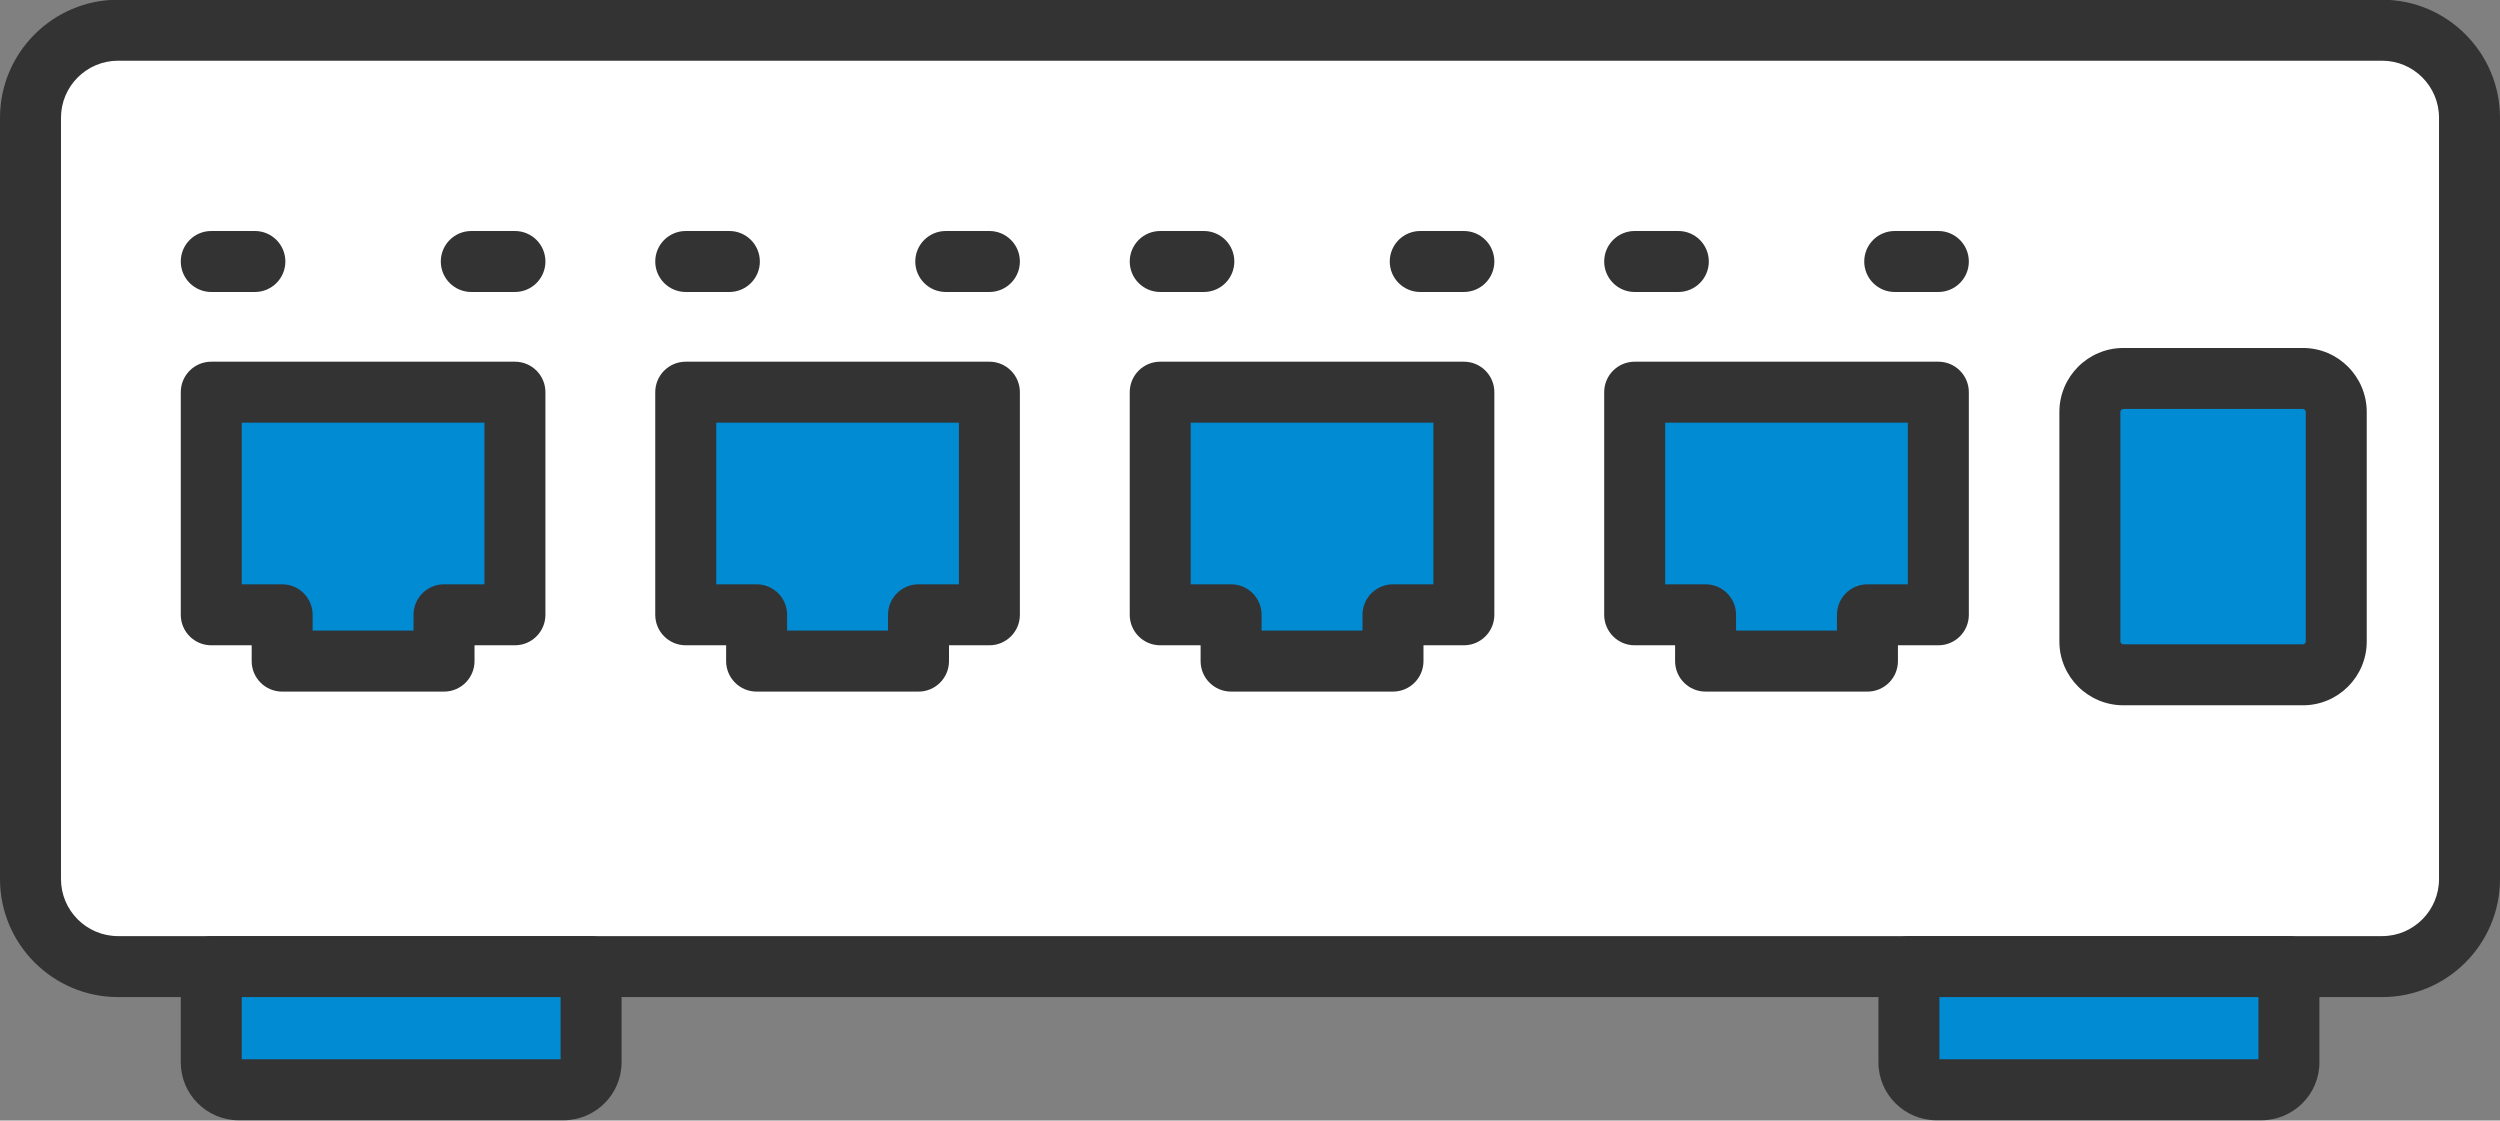 <?xml version="1.0" encoding="UTF-8"?><svg xmlns="http://www.w3.org/2000/svg" xmlns:xlink="http://www.w3.org/1999/xlink" height="201.7" preserveAspectRatio="xMidYMid meet" version="1.0" viewBox="25.0 149.2 450.0 201.7" width="450.0" zoomAndPan="magnify"><rect x="25.0" y="149.2" width="450.0" height="201.7" fill="#808080" stroke="none"/><g><g id="change1_1"><path d="M 453.789 154.641 L 46.246 154.641 C 37.543 154.641 30.488 161.695 30.488 170.398 L 30.488 307.43 C 30.488 316.129 37.543 323.188 46.246 323.188 L 453.789 323.188 C 462.492 323.188 469.512 316.129 469.512 307.43 L 469.512 170.398 C 469.512 161.695 462.492 154.641 453.789 154.641" fill="#fff"/></g><g id="change2_1"><path d="M 46.246 160.129 C 40.582 160.129 35.977 164.734 35.977 170.398 L 35.977 307.43 C 35.977 313.09 40.582 317.699 46.246 317.699 L 453.789 317.699 C 459.434 317.699 464.023 313.09 464.023 307.43 L 464.023 170.398 C 464.023 164.734 459.434 160.129 453.789 160.129 Z M 453.789 328.676 L 46.246 328.676 C 34.531 328.676 25 319.145 25 307.43 L 25 170.398 C 25 158.684 34.531 149.152 46.246 149.152 L 453.789 149.152 C 465.484 149.152 475 158.684 475 170.398 L 475 307.43 C 475 319.145 465.484 328.676 453.789 328.676" fill="#333"/></g><g id="change3_1"><path d="M 401.176 264.672 L 401.176 223.355 C 401.176 220.027 403.883 217.324 407.211 217.324 L 439.531 217.324 C 442.82 217.324 445.527 220.027 445.527 223.355 L 445.527 264.672 C 445.527 267.961 442.82 270.668 439.531 270.668 L 407.211 270.668 C 403.883 270.668 401.176 267.961 401.176 264.672" fill="#018bd3"/></g><g id="change2_2"><path d="M 407.211 222.812 C 406.914 222.812 406.664 223.062 406.664 223.355 L 406.664 264.672 C 406.664 264.91 406.898 265.18 407.211 265.18 L 439.531 265.18 C 439.789 265.18 440.039 264.934 440.039 264.672 L 440.039 223.355 C 440.039 223.047 439.77 222.812 439.531 222.812 Z M 439.531 276.152 L 407.211 276.152 C 400.855 276.152 395.688 271.004 395.688 264.672 L 395.688 223.355 C 395.688 217.004 400.855 211.836 407.211 211.836 L 439.531 211.836 C 445.863 211.836 451.012 217.004 451.012 223.355 L 451.012 264.672 C 451.012 271.004 445.863 276.152 439.531 276.152" fill="#333"/></g><g id="change3_2"><path d="M 437.008 323.188 L 437.008 340.426 C 437.008 343.164 434.777 345.359 432.035 345.359 L 373.574 345.359 C 370.836 345.359 368.605 343.164 368.605 340.426 L 368.605 323.188 L 437.008 323.188" fill="#018bd3"/></g><g id="change2_3"><path d="M 374.094 339.871 L 431.52 339.871 L 431.52 328.676 L 374.094 328.676 Z M 432.035 350.848 L 373.574 350.848 C 367.809 350.848 363.117 346.172 363.117 340.426 L 363.117 323.188 C 363.117 320.156 365.574 317.699 368.605 317.699 L 437.008 317.699 C 440.039 317.699 442.496 320.156 442.496 323.188 L 442.496 340.426 C 442.496 346.172 437.805 350.848 432.035 350.848" fill="#333"/></g><g id="change3_3"><path d="M 75.785 268.199 L 75.785 259.863 L 63.027 259.863 L 63.027 219.793 L 117.688 219.793 L 117.688 259.863 L 104.926 259.863 L 104.926 268.199 L 75.785 268.199" fill="#018bd3"/></g><g id="change2_4"><path d="M 81.273 262.711 L 99.438 262.711 L 99.438 259.863 C 99.438 256.832 101.895 254.375 104.926 254.375 L 112.199 254.375 L 112.199 225.281 L 68.516 225.281 L 68.516 254.375 L 75.785 254.375 C 78.816 254.375 81.273 256.832 81.273 259.863 Z M 104.926 273.688 L 75.785 273.688 C 72.758 273.688 70.301 271.23 70.301 268.199 L 70.301 265.352 L 63.027 265.352 C 59.996 265.352 57.539 262.895 57.539 259.863 L 57.539 219.793 C 57.539 216.762 59.996 214.305 63.027 214.305 L 117.688 214.305 C 120.719 214.305 123.176 216.762 123.176 219.793 L 123.176 259.863 C 123.176 262.895 120.719 265.352 117.688 265.352 L 110.414 265.352 L 110.414 268.199 C 110.414 271.23 107.957 273.688 104.926 273.688" fill="#333"/></g><g id="change3_4"><path d="M 161.191 268.199 L 161.191 259.863 L 148.434 259.863 L 148.434 219.793 L 203.09 219.793 L 203.09 259.863 L 190.332 259.863 L 190.332 268.199 L 161.191 268.199" fill="#018bd3"/></g><g id="change2_5"><path d="M 166.68 262.711 L 184.844 262.711 L 184.844 259.863 C 184.844 256.832 187.301 254.375 190.332 254.375 L 197.605 254.375 L 197.605 225.281 L 153.922 225.281 L 153.922 254.375 L 161.191 254.375 C 164.223 254.375 166.68 256.832 166.68 259.863 Z M 190.332 273.688 L 161.191 273.688 C 158.16 273.688 155.703 271.23 155.703 268.199 L 155.703 265.352 L 148.434 265.352 C 145.402 265.352 142.945 262.895 142.945 259.863 L 142.945 219.793 C 142.945 216.762 145.402 214.305 148.434 214.305 L 203.09 214.305 C 206.121 214.305 208.578 216.762 208.578 219.793 L 208.578 259.863 C 208.578 262.895 206.121 265.352 203.09 265.352 L 195.82 265.352 L 195.82 268.199 C 195.82 271.23 193.363 273.688 190.332 273.688" fill="#333"/></g><g id="change3_5"><path d="M 246.598 268.199 L 246.598 259.863 L 233.84 259.863 L 233.84 219.793 L 288.496 219.793 L 288.496 259.863 L 275.738 259.863 L 275.738 268.199 L 246.598 268.199" fill="#018bd3"/></g><g id="change2_6"><path d="M 252.086 262.711 L 270.25 262.711 L 270.25 259.863 C 270.25 256.832 272.707 254.375 275.738 254.375 L 283.008 254.375 L 283.008 225.281 L 239.324 225.281 L 239.324 254.375 L 246.598 254.375 C 249.629 254.375 252.086 256.832 252.086 259.863 Z M 275.738 273.688 L 246.598 273.688 C 243.566 273.688 241.109 271.23 241.109 268.199 L 241.109 265.352 L 233.84 265.352 C 230.809 265.352 228.352 262.895 228.352 259.863 L 228.352 219.793 C 228.352 216.762 230.809 214.305 233.84 214.305 L 288.496 214.305 C 291.527 214.305 293.984 216.762 293.984 219.793 L 293.984 259.863 C 293.984 262.895 291.527 265.352 288.496 265.352 L 281.227 265.352 L 281.227 268.199 C 281.227 271.23 278.77 273.688 275.738 273.688" fill="#333"/></g><g id="change3_6"><path d="M 332.004 268.199 L 332.004 259.863 L 319.242 259.863 L 319.242 219.793 L 373.902 219.793 L 373.902 259.863 L 361.141 259.863 L 361.141 268.199 L 332.004 268.199" fill="#018bd3"/></g><g id="change2_7"><path d="M 337.488 262.711 L 355.652 262.711 L 355.652 259.863 C 355.652 256.832 358.109 254.375 361.141 254.375 L 368.414 254.375 L 368.414 225.281 L 324.73 225.281 L 324.73 254.375 L 332.004 254.375 C 335.031 254.375 337.488 256.832 337.488 259.863 Z M 361.141 273.688 L 332.004 273.688 C 328.973 273.688 326.516 271.23 326.516 268.199 L 326.516 265.352 L 319.242 265.352 C 316.211 265.352 313.754 262.895 313.754 259.863 L 313.754 219.793 C 313.754 216.762 316.211 214.305 319.242 214.305 L 373.902 214.305 C 376.934 214.305 379.391 216.762 379.391 219.793 L 379.391 259.863 C 379.391 262.895 376.934 265.352 373.902 265.352 L 366.629 265.352 L 366.629 268.199 C 366.629 271.23 364.172 273.688 361.141 273.688" fill="#333"/></g><g id="change3_7"><path d="M 131.395 323.188 L 131.395 340.426 C 131.395 343.164 129.164 345.359 126.426 345.359 L 67.965 345.359 C 65.219 345.359 63.027 343.164 63.027 340.426 L 63.027 323.188 L 131.395 323.188" fill="#018bd3"/></g><g id="change2_8"><path d="M 68.516 339.871 L 125.906 339.871 L 125.906 328.676 L 68.516 328.676 Z M 126.426 350.848 L 67.965 350.848 C 62.215 350.848 57.539 346.172 57.539 340.426 L 57.539 323.188 C 57.539 320.156 59.996 317.699 63.027 317.699 L 131.395 317.699 C 134.426 317.699 136.883 320.156 136.883 323.188 L 136.883 340.426 C 136.883 346.172 132.191 350.848 126.426 350.848" fill="#333"/></g><g id="change2_9"><path d="M 70.879 201.758 L 63.027 201.758 C 59.996 201.758 57.539 199.301 57.539 196.27 C 57.539 193.238 59.996 190.781 63.027 190.781 L 70.879 190.781 C 73.91 190.781 76.367 193.238 76.367 196.27 C 76.367 199.301 73.91 201.758 70.879 201.758" fill="#333"/></g><g id="change2_10"><path d="M 117.688 201.758 L 109.832 201.758 C 106.801 201.758 104.344 199.301 104.344 196.27 C 104.344 193.238 106.801 190.781 109.832 190.781 L 117.688 190.781 C 120.719 190.781 123.176 193.238 123.176 196.27 C 123.176 199.301 120.719 201.758 117.688 201.758" fill="#333"/></g><g id="change2_11"><path d="M 156.285 201.758 L 148.434 201.758 C 145.402 201.758 142.945 199.301 142.945 196.27 C 142.945 193.238 145.402 190.781 148.434 190.781 L 156.285 190.781 C 159.316 190.781 161.773 193.238 161.773 196.27 C 161.773 199.301 159.316 201.758 156.285 201.758" fill="#333"/></g><g id="change2_12"><path d="M 203.09 201.758 L 195.238 201.758 C 192.207 201.758 189.75 199.301 189.75 196.27 C 189.75 193.238 192.207 190.781 195.238 190.781 L 203.09 190.781 C 206.121 190.781 208.578 193.238 208.578 196.27 C 208.578 199.301 206.121 201.758 203.09 201.758" fill="#333"/></g><g id="change2_13"><path d="M 241.691 201.758 L 233.84 201.758 C 230.809 201.758 228.352 199.301 228.352 196.27 C 228.352 193.238 230.809 190.781 233.84 190.781 L 241.691 190.781 C 244.723 190.781 247.18 193.238 247.18 196.27 C 247.18 199.301 244.723 201.758 241.691 201.758" fill="#333"/></g><g id="change2_14"><path d="M 288.496 201.758 L 280.645 201.758 C 277.613 201.758 275.156 199.301 275.156 196.27 C 275.156 193.238 277.613 190.781 280.645 190.781 L 288.496 190.781 C 291.527 190.781 293.984 193.238 293.984 196.27 C 293.984 199.301 291.527 201.758 288.496 201.758" fill="#333"/></g><g id="change2_15"><path d="M 327.098 201.758 L 319.242 201.758 C 316.211 201.758 313.754 199.301 313.754 196.27 C 313.754 193.238 316.211 190.781 319.242 190.781 L 327.098 190.781 C 330.129 190.781 332.586 193.238 332.586 196.27 C 332.586 199.301 330.129 201.758 327.098 201.758" fill="#333"/></g><g id="change2_16"><path d="M 373.902 201.758 L 366.047 201.758 C 363.02 201.758 360.562 199.301 360.562 196.27 C 360.562 193.238 363.02 190.781 366.047 190.781 L 373.902 190.781 C 376.934 190.781 379.391 193.238 379.391 196.27 C 379.391 199.301 376.934 201.758 373.902 201.758" fill="#333"/></g></g></svg>